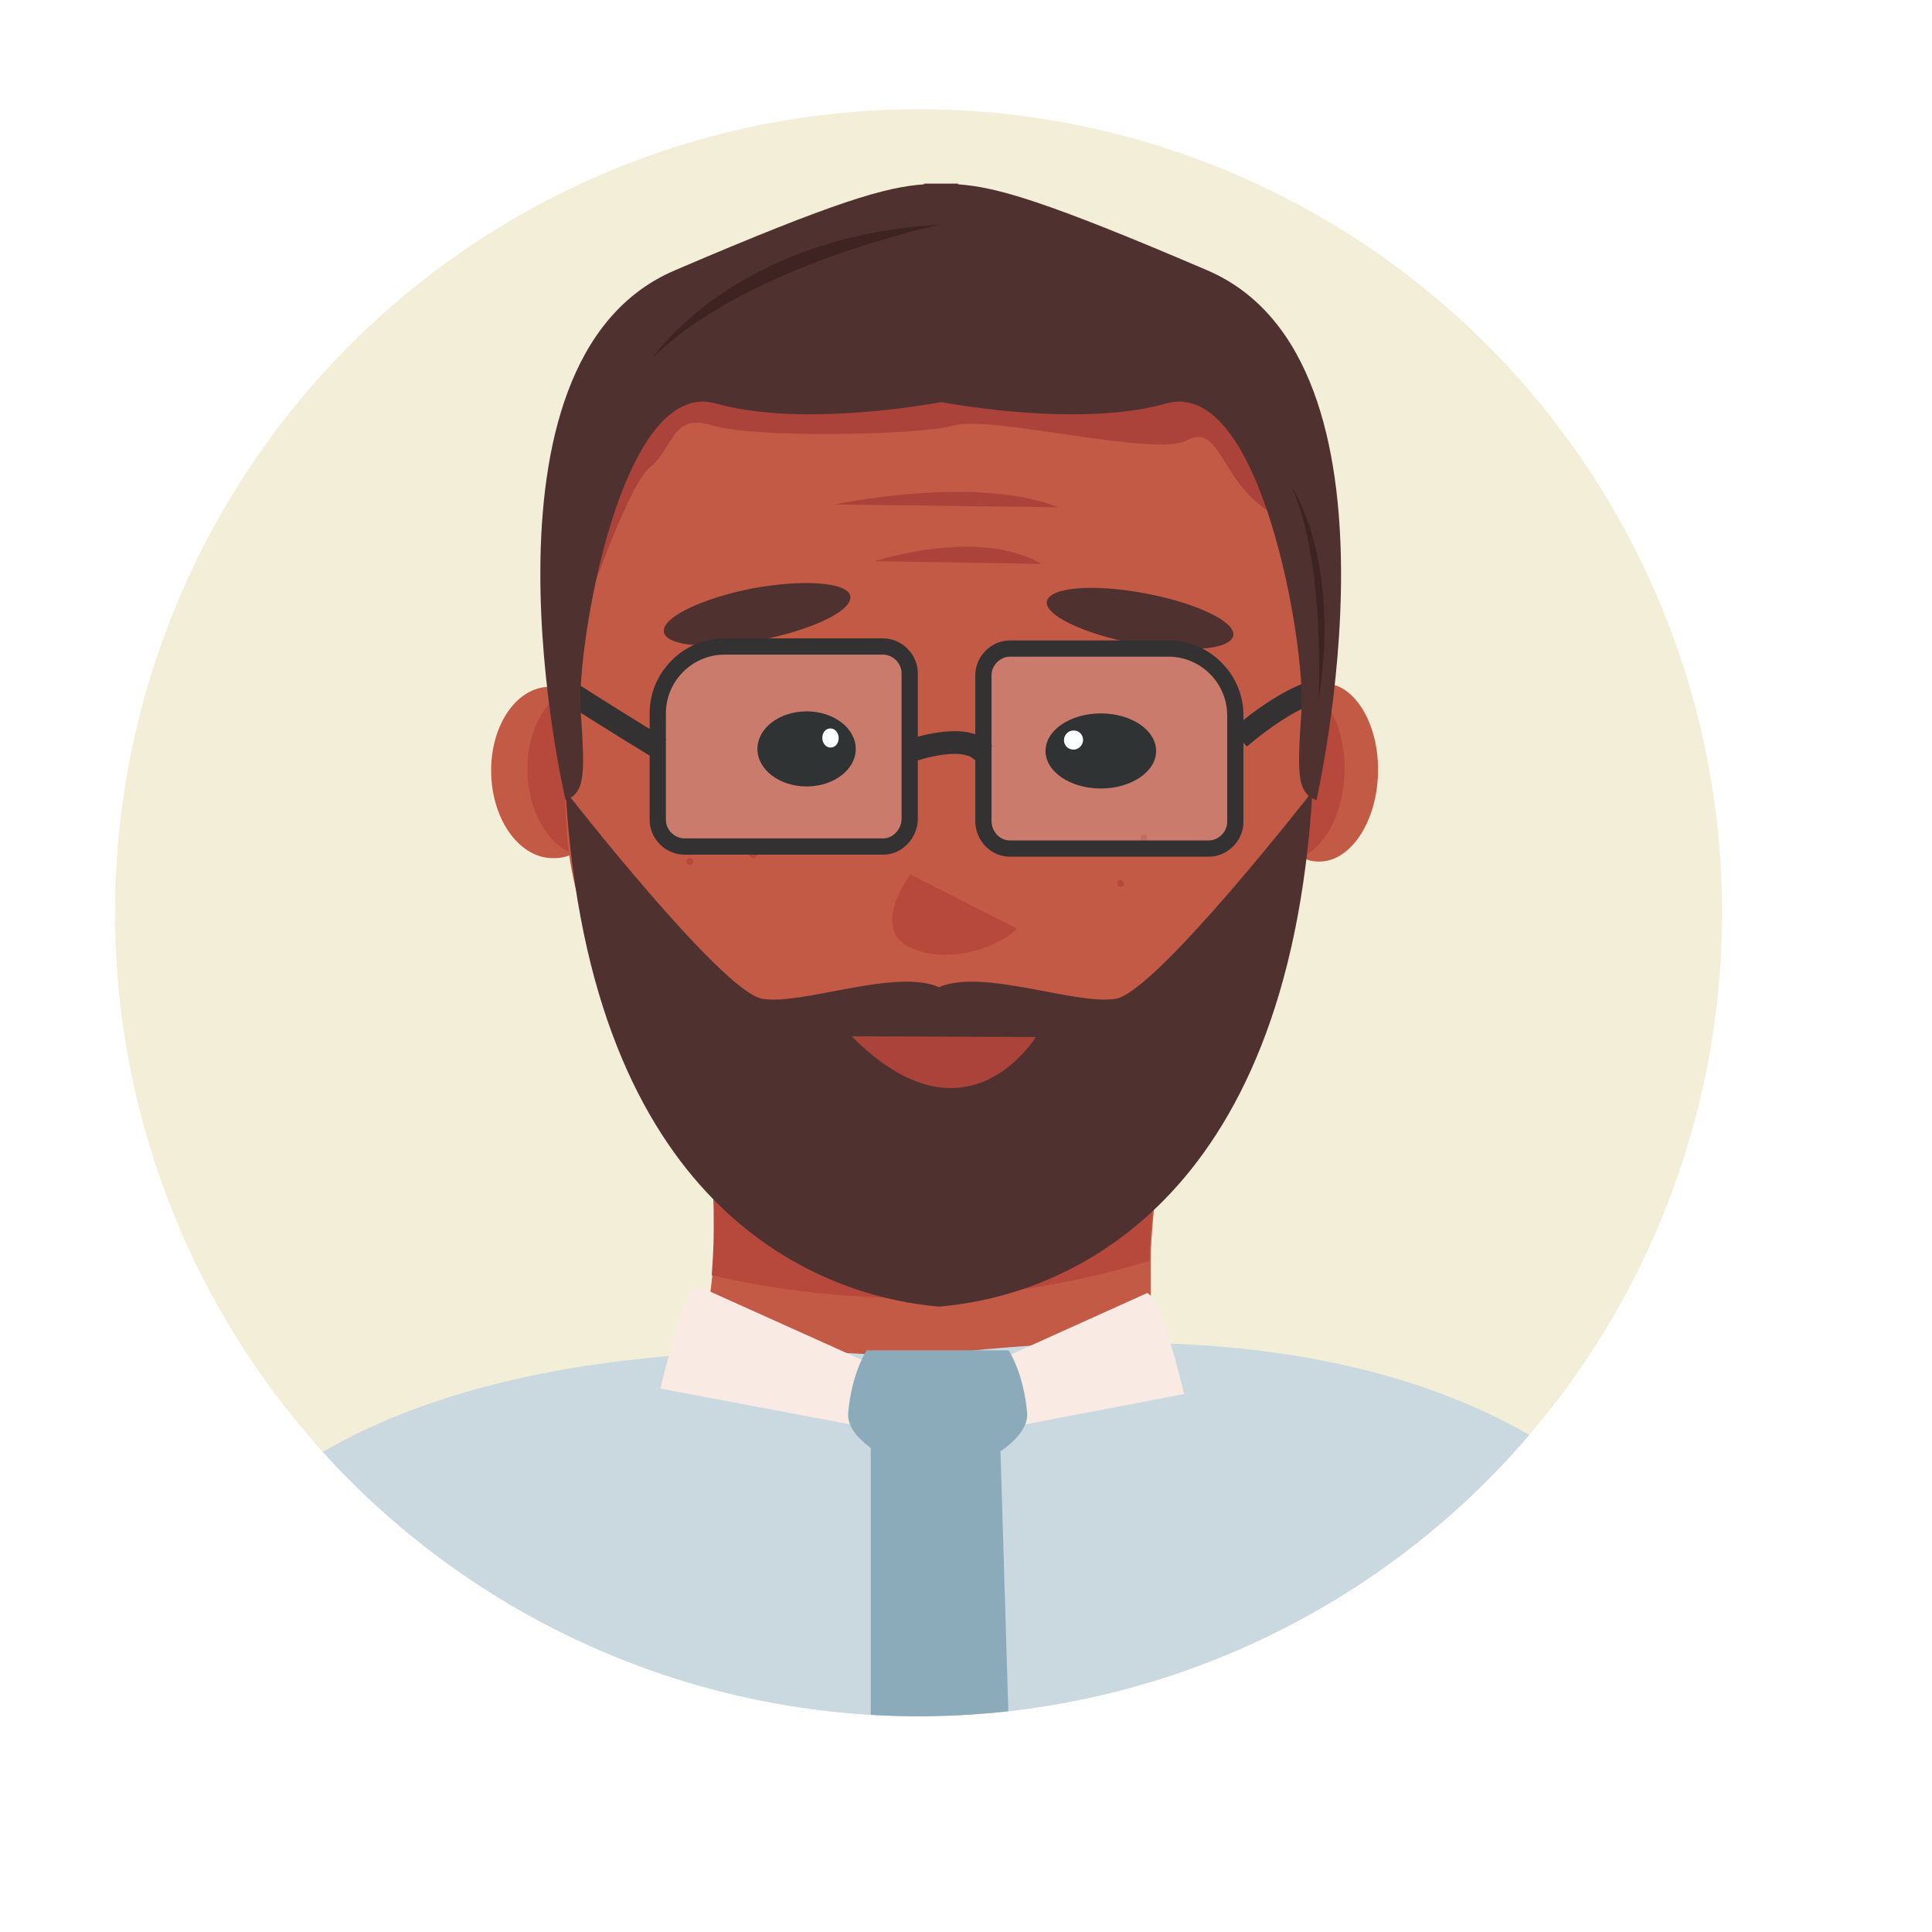 <?xml version="1.0" encoding="UTF-8"?><svg xmlns="http://www.w3.org/2000/svg" xmlns:xlink="http://www.w3.org/1999/xlink" id="Layer_263f687c0d817c" viewBox="0 0 283 283" aria-hidden="true" width="283px" height="283px"><defs><linearGradient class="cerosgradient" data-cerosgradient="true" id="CerosGradient_id433b3ddb3" gradientUnits="userSpaceOnUse" x1="50%" y1="100%" x2="50%" y2="0%"><stop offset="0%" stop-color="#d1d1d1"/><stop offset="100%" stop-color="#d1d1d1"/></linearGradient><linearGradient/><style>.cls-1-63f687c0d817c,.cls-2-63f687c0d817c,.cls-3-63f687c0d817c{fill:none;}.cls-4-63f687c0d817c{clip-path:url(#clippath63f687c0d817c);}.cls-5-63f687c0d817c{fill:#f3eed8;}.cls-6-63f687c0d817c{fill:#f9ebe4;}.cls-7-63f687c0d817c{fill:#fff;}.cls-8-63f687c0d817c{fill:#8cabba;}.cls-9-63f687c0d817c{fill:#b6493c;}.cls-10-63f687c0d817c{fill:#c25a46;}.cls-11-63f687c0d817c{fill:#ab433b;}.cls-12-63f687c0d817c{fill:#cad8df;}.cls-13-63f687c0d817c{fill:#3d2423;}.cls-14-63f687c0d817c{fill:#4f322f;}.cls-15-63f687c0d817c{fill:#ebffff;isolation:isolate;opacity:.2;}.cls-16-63f687c0d817c{clip-path:url(#clippath-163f687c0d817c);}.cls-17-63f687c0d817c{clip-path:url(#clippath-463f687c0d817c);}.cls-18-63f687c0d817c{clip-path:url(#clippath-363f687c0d817c);}.cls-19-63f687c0d817c{clip-path:url(#clippath-263f687c0d817c);}.cls-20-63f687c0d817c{clip-path:url(#clippath-563f687c0d817c);}.cls-21-63f687c0d817c{filter:url(#drop-shadow-163f687c0d817c);}.cls-2-63f687c0d817c{stroke-width:3.33px;}.cls-2-63f687c0d817c,.cls-3-63f687c0d817c{stroke:#333132;stroke-miterlimit:10;}.cls-3-63f687c0d817c{stroke-width:2.38px;}</style><filter id="drop-shadow-163f687c0d817c" filterUnits="userSpaceOnUse"><feOffset dx="7" dy="7"/><feGaussianBlur result="blur" stdDeviation="5"/><feFlood flood-color="#000" flood-opacity=".45"/><feComposite in2="blur" operator="in"/><feComposite in="SourceGraphic"/></filter><clipPath id="clippath63f687c0d817c"><circle class="cls-1-63f687c0d817c" cx="134.55" cy="133.7" r="117.7"/></clipPath><clipPath id="clippath-163f687c0d817c"><circle class="cls-1-63f687c0d817c" cx="134.55" cy="133.7" r="117.7"/></clipPath><clipPath id="clippath-263f687c0d817c"><circle class="cls-1-63f687c0d817c" cx="134.55" cy="133.7" r="117.7"/></clipPath><clipPath id="clippath-363f687c0d817c"><circle class="cls-1-63f687c0d817c" cx="134.55" cy="133.7" r="117.7"/></clipPath><clipPath id="clippath-463f687c0d817c"><circle class="cls-1-63f687c0d817c" cx="134.55" cy="133.7" r="117.7"/></clipPath><clipPath id="clippath-563f687c0d817c"><circle class="cls-1-63f687c0d817c" cx="134.55" cy="133.7" r="117.7"/></clipPath></defs><g id="Layer_1-263f687c0d817c"><g><g class="cls-21-63f687c0d817c"><circle class="cls-7-63f687c0d817c" cx="134.25" cy="134.7" r="126.2"/></g><g><g class="cls-4-63f687c0d817c"><circle class="cls-5-63f687c0d817c" cx="134.55" cy="133.7" r="117.7"/></g><g class="cls-16-63f687c0d817c"><circle class="cls-1-63f687c0d817c" cx="134.55" cy="133.7" r="117.7"/></g><g class="cls-19-63f687c0d817c"><circle class="cls-1-63f687c0d817c" cx="134.55" cy="133.7" r="117.7"/></g><g class="cls-18-63f687c0d817c"><g><g><path class="cls-10-63f687c0d817c" d="M201.85,113.3c-.2,7.2-4.1,13-8.7,12.9-.9,0-1.7-.2-2.4-.6-3.3-1.7-5.7-6.8-5.5-12.7,.2-5.9,2.8-10.8,6.2-12.3,.8-.4,1.6-.5,2.5-.5,4.5,0,8.1,6,7.9,13.2Z"/><path class="cls-9-63f687c0d817c" d="M196.95,113.2c-.2,5.9-2.8,10.8-6.2,12.3-3.3-1.7-5.7-6.8-5.5-12.7,.2-5.9,2.8-10.8,6.2-12.3,3.3,1.7,5.7,6.8,5.5,12.7Z"/></g><path class="cls-10-63f687c0d817c" d="M178.05,226.7c-9.4,7.8-18.6,12.9-27.2,15.9-36.5,12.9-63.6-10.3-63.6-10.3,6.6-8.8,10.7-17.9,13.3-26.3,.5-1.5,.9-3,1.3-4.5,.1-.6,.3-1.1,.4-1.7,.7-3,1.2-6,1.6-8.8,.1-.9,.2-1.7,.3-2.5,.1-.6,.1-1.1,.2-1.7v-.1c.2-2.5,.3-4.9,.3-7,0-1.7,0-3.4-.1-4.8-.2-4.7-.8-8-1-9.1-.1-.3-.1-.5-.1-.5,22.8-42.2,68.5-7.3,68.5-7.3-.3,1.3-.5,2.7-.8,4-1.1,5.8-1.8,11.1-2.2,16-.2,2.3-.4,4.6-.4,6.7v5.3c0,3.1,.1,6,.4,8.7,.2,2.2,.5,4.3,.8,6.2,2.2,15.9,8.3,21.8,8.3,21.8Z"/><path class="cls-9-63f687c0d817c" d="M171.75,158c-.3,1.3-.5,2.7-.8,4-1.1,5.8-1.8,11.1-2.2,16-.2,2.3-.4,4.6-.4,6.7-10.8,3.3-22.5,5.2-33.1,5.4-9.8,.2-20.7-.9-31-3.3,.2-2.5,.3-4.9,.3-7,0-1.7,0-3.4-.1-4.8-.2-4.7-.8-8-1-9.1-.1-.3-.1-.5-.1-.5,22.7-42.3,68.4-7.4,68.4-7.4Z"/><g><path class="cls-10-63f687c0d817c" d="M71.95,113.4c.2,6.9,4.3,12.5,9.3,12.3,.9,0,1.8-.2,2.6-.6,3.6-1.7,6.1-6.5,5.9-12.2s-2.9-10.4-6.6-11.8c-.8-.3-1.7-.5-2.7-.5-4.9,.1-8.7,5.8-8.5,12.8Z"/><path class="cls-9-63f687c0d817c" d="M77.25,113.2c.2,5.6,2.9,10.4,6.6,11.8,3.6-1.7,6.1-6.5,5.9-12.2s-2.9-10.4-6.6-11.8c-3.6,1.7-6.1,6.6-5.9,12.2Z"/></g><path class="cls-10-63f687c0d817c" d="M172.75,165.3c-10.5,14.8-7.7,20.9-32.9,20.9s-26-5.3-37.5-20.3c-10.7-14-18.9-31.5-19.4-45.2-1.1-28.5-10.5-73.9,56.5-86.6,0,0,51.2,0,53.3,58.1,1.3,31-7.9,56-20,73.1Z"/><path class="cls-9-63f687c0d817c" d="M133.35,128.1s-6,7.9,0,10.7,13.8-.6,15.6-2.8"/><path class="cls-9-63f687c0d817c" d="M164.65,129.4c0,.3-.2,.5-.5,.5s-.5-.2-.5-.5,.2-.5,.5-.5c.2,0,.5,.3,.5,.5Z"/><path class="cls-9-63f687c0d817c" d="M168.05,122.7c0,.3-.2,.5-.5,.5s-.5-.2-.5-.5,.2-.5,.5-.5,.5,.2,.5,.5Z"/><path class="cls-9-63f687c0d817c" d="M101.55,126.2c0,.3-.2,.5-.5,.5s-.5-.2-.5-.5,.2-.5,.5-.5,.5,.2,.5,.5Z"/><path class="cls-9-63f687c0d817c" d="M110.95,125.1c0,.3-.3,.6-.6,.6s-.6-.3-.6-.6,.3-.6,.6-.6,.6,.2,.6,.6Z"/><g><ellipse cx="161.25" cy="110" rx="8.1" ry="5.5"/><path class="cls-7-63f687c0d817c" d="M158.65,108.4c0,.7-.6,1.4-1.4,1.4s-1.4-.6-1.4-1.4c0-.7,.6-1.4,1.4-1.4s1.4,.6,1.4,1.4Z"/></g><g><ellipse cx="118.15" cy="109.7" rx="7.2" ry="5.5"/><path class="cls-7-63f687c0d817c" d="M120.45,108.1c0,.7,.5,1.4,1.2,1.4s1.2-.6,1.2-1.4c0-.7-.5-1.4-1.2-1.4s-1.2,.6-1.2,1.4Z"/></g><path class="cls-14-63f687c0d817c" d="M124.55,87.3c.4,2.1-5.4,4.9-12.9,6.4s-14,1-14.4-1.1,5.4-4.9,12.9-6.4c7.6-1.4,14-.9,14.4,1.1Z"/><path class="cls-14-63f687c0d817c" d="M180.65,93.1c-.4,2.1-6.8,2.6-14.3,1.2s-13.4-4.2-13-6.2c.4-2.1,6.8-2.6,14.3-1.2,7.6,1.4,13.4,4.2,13,6.2Z"/><path class="cls-11-63f687c0d817c" d="M84.05,94.1s7.7-23,11.1-25.6c3.5-2.7,3.2-8.1,9.1-6.2,6,1.9,30.3,1.5,35.6,0,5.4-1.5,29.3,4.7,34,2.2,4.8-2.5,4.8,5.3,11.4,10,6.6,4.7,8.3-33.3-25-30.3-33.2,2.9-76.9-7.3-76.2,49.9Z"/><path class="cls-12-63f687c0d817c" d="M17.15,262.1h242.1s-4.5-79.6-125.9-63.2c0,0-24.6-3-51.3,1.8-30.1,5.4-62.6,20.7-64.9,61.4Z"/><path class="cls-6-63f687c0d817c" d="M102.25,188.4l26.9,12.1,1.5,9.3-33.9-6.4c0-.1,3.2-14.1,5.5-15Z"/><path class="cls-6-63f687c0d817c" d="M168.05,189.4l-26.6,12-1.5,9.2,33.5-6.4s-3.2-13.8-5.4-14.8Z"/><path class="cls-8-63f687c0d817c" d="M150.45,206.9c-.5-5.8-2.7-9.1-2.7-9.1h-20.8s-2.2,3.3-2.7,9.1c-.2,2,1.3,3.7,3.3,5.2v50.1h20.5l-1.5-49.6c2.3-1.6,4.1-3.6,3.9-5.7Z"/><path class="cls-2-63f687c0d817c" d="M133.65,109.9s7.9-2.8,10.4,.4"/><path class="cls-2-63f687c0d817c" d="M96.75,109.7s-8.1-4.9-14.7-9.2"/><path class="cls-2-63f687c0d817c" d="M181.55,108.1s6.5-5.7,11.2-6.8"/><path class="cls-14-63f687c0d817c" d="M176.85,39.6c-23.8-10.2-30.9-12.2-36.5-12.6v-.1h-5v.1c-5.6,.4-12.7,2.4-36.5,12.6-31.2,13.3-16,77.6-16,77.6,3-1.1,2.8-4.1,2.2-13.3-.6-9.2,5.9-48.7,19.8-44.8,11,3.1,26.9,.9,33-.2,6.1,1.1,22,3.3,33,.2,13.9-3.9,20.4,35.6,19.8,44.8-.6,9.2-.8,12.2,2.2,13.3-.1,0,15-64.3-16-77.6Z"/><path class="cls-13-63f687c0d817c" d="M95.55,52.5s11.8-17.9,42.2-19.6c0,0-28.7,6-42.2,19.6Z"/><path class="cls-13-63f687c0d817c" d="M189.25,71.4s7.2,10.4,3.9,31.1c0-.1,1-20.1-3.9-31.1Z"/><path class="cls-15-63f687c0d817c" d="M130.35,124.2h-31.2c-1.6,0-2.9-1.3-2.9-2.9v-19.7c0-3.7,3-6.7,6.7-6.7h27.3c1.6,0,2.9,1.3,2.9,2.9v23.6c.1,1.5-1.2,2.8-2.8,2.8Z"/><path class="cls-3-63f687c0d817c" d="M129.35,124h-29.1c-2.1,0-3.9-1.8-3.9-3.9v-15.6c0-5.4,4.4-9.8,9.8-9.8h23.2c2.1,0,3.9,1.8,3.9,3.9v21.5c-.1,2.1-1.8,3.9-3.9,3.9Z"/><g><path class="cls-15-63f687c0d817c" d="M146.95,124.5h31.2c1.6,0,2.9-1.3,2.9-2.9v-19.7c0-3.7-3-6.7-6.7-6.7h-27.3c-1.6,0-2.9,1.3-2.9,2.9v23.6c-.1,1.6,1.2,2.8,2.8,2.8Z"/><path class="cls-3-63f687c0d817c" d="M147.95,124.3h29.1c2.1,0,3.9-1.8,3.9-3.9v-15.6c0-5.4-4.4-9.8-9.8-9.8h-23.2c-2.1,0-3.9,1.8-3.9,3.9v21.5c.1,2.2,1.8,3.9,3.9,3.9Z"/></g><g><path class="cls-11-63f687c0d817c" d="M122.25,73.9s20.4-4.4,32.8,.4"/><path class="cls-11-63f687c0d817c" d="M128.15,82.2s15.2-5,24.4,.4"/></g></g></g><g class="cls-17-63f687c0d817c"><path class="cls-14-63f687c0d817c" d="M163.45,146.3c-5.8,1-19.5-4.5-25.9-1.7-6.4-2.8-20.1,2.7-25.9,1.7-5.9-1-28.8-30.4-28.8-30.4,3.6,61.4,36.9,72.9,51.4,75.1,1.3,.2,2.4,.3,3.3,.4,.9-.1,2.1-.2,3.3-.4,14.4-2.1,47.8-13.7,51.4-75.1,0,0-22.9,29.4-28.8,30.4h0Z"/></g><g class="cls-20-63f687c0d817c"><path class="cls-11-63f687c0d817c" d="M124.75,151.8l27,.1c-.1,0-10.1,16.9-27-.1Z"/></g></g></g></g></svg>